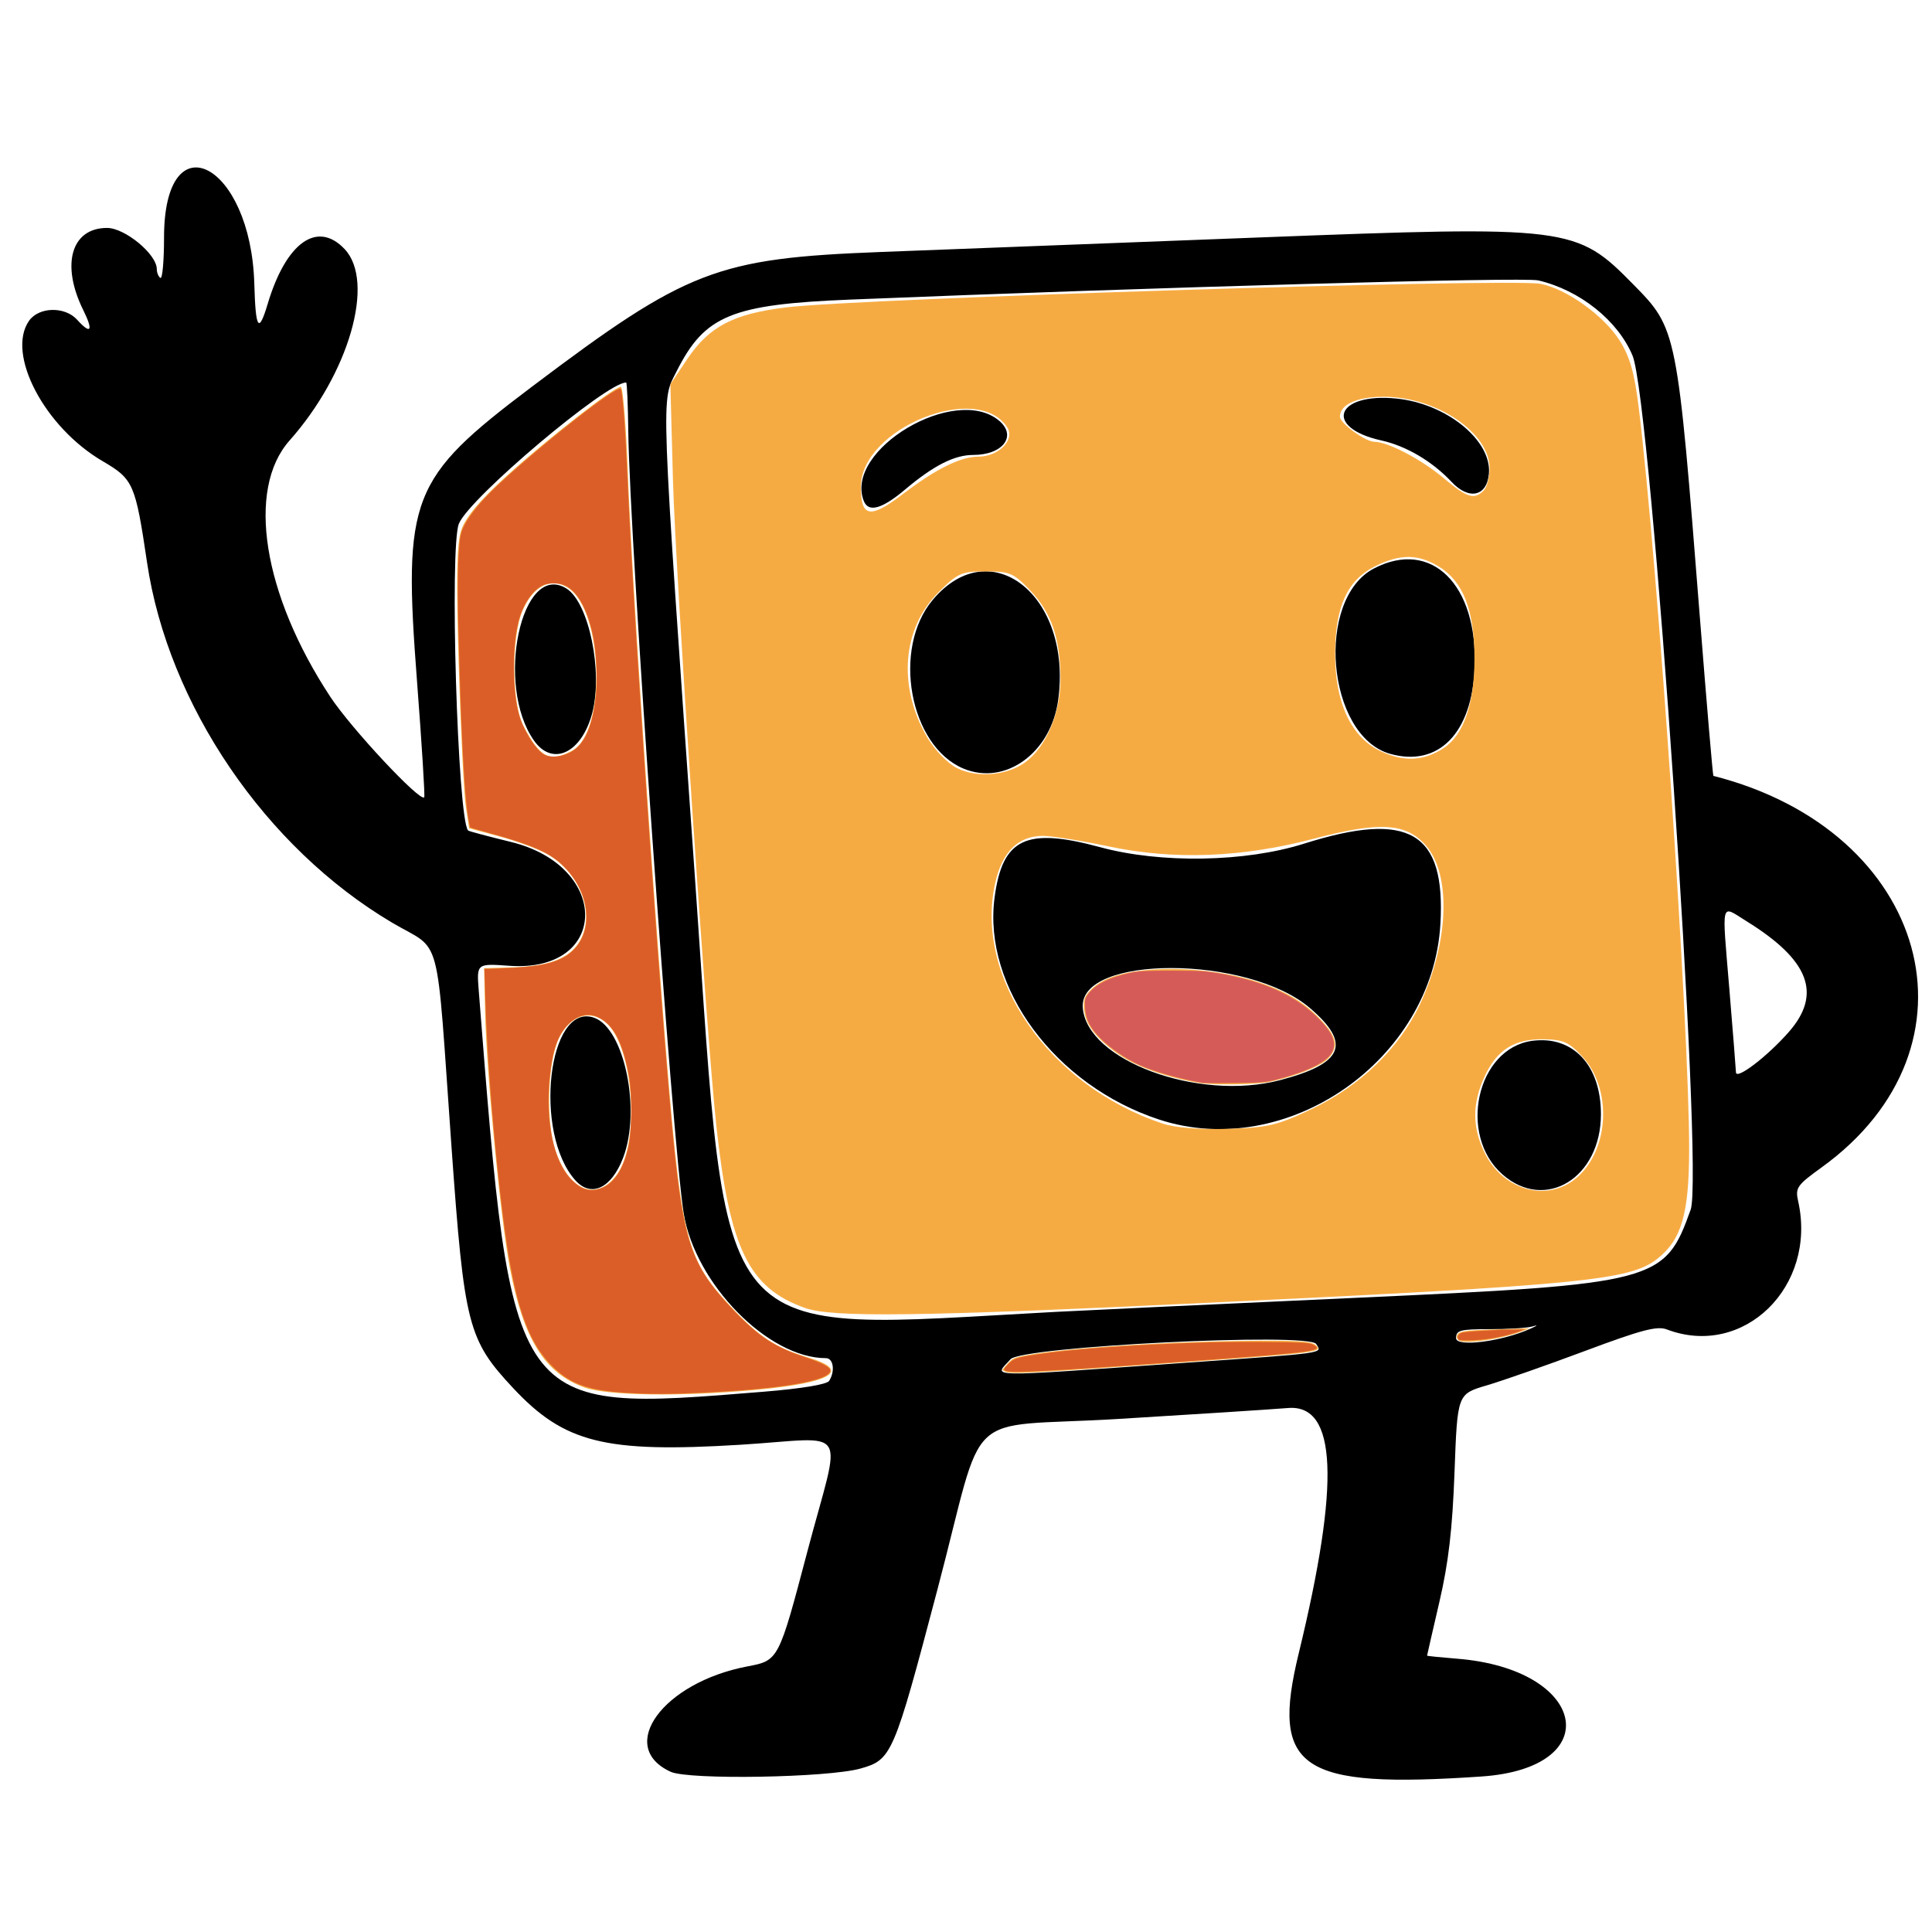 <svg xmlns="http://www.w3.org/2000/svg" version="1.1" xmlns:xlink="http://www.w3.org/1999/xlink" width="400" height="400"><svg version="1.1" id="SvgjsSvg1329" width="400" height="400" viewBox="0 0 400 400" sodipodi:docname="PlayedOffMan.svg" inkscape:version="1.4.2 (f4327f4, 2025-05-13)" xmlns:inkscape="http://www.inkscape.org/namespaces/inkscape" xmlns:sodipodi="http://sodipodi.sourceforge.net/DTD/sodipodi-0.dtd" xmlns="http://www.w3.org/2000/svg" xmlns:svg="http://www.w3.org/2000/svg">
  <defs id="SvgjsDefs1328"></defs>
  <sodipodi:namedview id="SvgjsSodipodi:namedview1327" pagecolor="#505050" bordercolor="#ffffff" borderopacity="1" inkscape:showpageshadow="0" inkscape:pageopacity="0" inkscape:pagecheckerboard="1" inkscape:deskcolor="#505050" inkscape:zoom="1.9357048" inkscape:cx="202.25191" inkscape:cy="240.48088" inkscape:window-width="2560" inkscape:window-height="1334" inkscape:window-x="2869" inkscape:window-y="-11" inkscape:window-maximized="1" inkscape:current-layer="g1"></sodipodi:namedview>
  <g inkscape:groupmode="layer" inkscape:label="Image" id="SvgjsG1326">
    <path style="fill:#000000" d="m 138.861,366.83 c -11.322,-5.171 -1.608,-18.502 15.902,-21.824 6.44,-1.222 6.44,-1.222 12.39,-23.768 7.089,-26.864 9.191,-23.529 -13.933,-22.113 -27.953,1.711 -36.359,-0.385 -46.95,-11.707 C 96.877,277.377 96.125,274.45 93.495,237.692 90.191,191.523 91.703,197.254 81.183,191.029 54.949,175.506 34.809,145.904 30.445,116.452 28.03,100.148 27.614,99.198 21.27,95.494 9.205,88.45 1.232,73.248 6.018,66.414 c 2.029,-2.897 7.414,-3.017 9.943,-0.223 2.872,3.174 3.416,2.337 1.283,-1.974 -4.677,-9.453 -2.488,-17.026 4.922,-17.026 3.704,0 10.295,5.45 10.295,8.512 0,0.753 0.338,1.579 0.75,1.834 0.412,0.255 0.75,-3.495 0.75,-8.333 0,-24.717 17.99,-15.503 18.691,9.573 0.264,9.426 0.902,10.389 2.762,4.164 3.811,-12.756 10.298,-17.37 15.955,-11.348 6.36,6.77 0.886,25.756 -11.422,39.614 -8.986,10.117 -5.529,31.841 8.444,53.066 4.301,6.533 18.605,21.84 19.442,20.805 0.172,-0.213 -0.495,-10.962 -1.484,-23.887 -2.929,-38.294 -1.451,-42.095 23.753,-61.107 32.149,-24.25 38.265,-26.61 72.349,-27.916 13.48,-0.517 48.626,-1.865 78.103,-2.997 64.446,-2.475 65.779,-2.308 77.566,9.679 9.112,9.266 9.115,9.282 13.843,69.288 1.406,17.846 2.655,32.472 2.776,32.502 44.714,11.38 57.065,56.039 22.416,81.051 -5.118,3.695 -5.49,4.229 -4.869,7 3.964,17.683 -11.303,32.593 -27.189,26.553 -2.012,-0.765 -5.254,0.086 -16.861,4.427 -7.903,2.956 -17.098,6.178 -20.433,7.161 -6.063,1.787 -6.063,1.787 -6.656,17.823 -0.444,11.994 -1.235,18.804 -3.141,27.018 -1.401,6.04 -2.548,11.041 -2.548,11.113 0,0.072 2.813,0.357 6.25,0.633 26.88,2.158 31.081,22.618 5.007,24.387 -37.589,2.551 -43.654,-1.527 -37.84,-25.446 8.616,-35.45 7.926,-51.641 -2.167,-50.847 -4.263,0.335 -20.125,1.356 -35.25,2.269 -32.828,1.98 -27.165,-3.366 -37.363,35.278 -9.079,34.404 -9.45,35.269 -15.945,37.099 -6.731,1.897 -35.53,2.389 -39.292,0.671 z m 19.174,-78.683 c 7.891,-0.641 13.16,-1.511 13.63,-2.25 1.273,-2.003 0.891,-4.705 -0.666,-4.705 -11.965,0 -27.074,-15.392 -29.449,-30.002 -2.314,-14.234 -11.202,-139.597 -11.466,-161.741 -0.067,-5.634 -0.268,-10.246 -0.445,-10.25 -4.036,-0.081 -32.383,23.833 -34.626,29.211 -1.97,4.724 -0.284,61.1 1.9,63.539 0.127,0.142 4.13,1.21 8.896,2.375 20.682,5.054 20.345,27.116 -0.392,25.632 -6.739,-0.482 -6.739,-0.482 -6.299,5.127 6.9,87.933 6.468,87.323 58.918,83.064 z m -38.88,-43.742 c -8.822,-9.749 -5.692,-37.083 3.858,-33.693 6.259,2.222 9.756,19.15 5.991,29.008 -2.403,6.292 -6.592,8.285 -9.849,4.685 z m -8.566,-91.034 c -8.157,-11.455 -2.627,-37.4 6.715,-31.506 4.642,2.928 7.59,17.356 5.285,25.87 -2.219,8.201 -8.181,11.001 -12.001,5.636 z m 134.777,128.782 c 29.705,-2.099 28.365,-1.907 27.142,-3.887 -1.513,-2.447 -60.978,0.517 -63.296,3.155 -3.362,3.826 -6.683,3.759 36.154,0.732 z m 71.596,-7.107 c 1.47,-0.674 1.515,-0.776 0.168,-0.386 -1.007,0.292 -4.945,0.531 -8.75,0.531 -6.083,0 -6.918,0.225 -6.918,1.864 0,1.92 9.658,0.669 15.5,-2.009 z m -98.238,-3.443 c 5.631,-0.301 33.565,-1.608 62.075,-2.905 62.339,-2.835 63.879,-3.24 69.237,-18.255 2.733,-7.658 -8.146,-167.506 -12.033,-176.809 -3.04,-7.276 -10.925,-13.569 -19.525,-15.582 -3.064,-0.717 -79.33,1.41 -142.515,3.975 -24.532,0.996 -30.053,3.276 -35.859,14.809 -3.278,6.512 -3.446,1.932 3.879,106.355 6.841,97.525 2.408,92.283 74.742,88.412 z m 92.348,-28.45 c -9.303,-8.168 -5.311,-26.119 6.15,-27.657 8.442,-1.132 14.233,5.049 14.233,15.195 0,13.193 -11.525,20.239 -20.383,12.462 z m -71.145,-11.382 c -21.472,-7.069 -36.478,-27.343 -34.01,-45.949 1.628,-12.274 6.494,-14.59 21.879,-10.415 12.543,3.404 30.036,3.102 42.167,-0.727 21.817,-6.888 29.346,-2.468 28.26,16.588 -1.611,28.257 -31.794,49.227 -58.295,40.503 z m 25.018,-8.117 c 13.208,-3.44 14.919,-7.539 6.246,-14.963 -12.83,-10.982 -47.811,-11.043 -47.017,-0.082 0.792,10.933 23.866,19.447 40.771,15.044 z m -65.482,-64.532 c -11.176,-4.672 -14.837,-24.84 -6.342,-34.935 12.01,-14.274 28.913,-0.767 25.964,20.747 -1.503,10.962 -10.967,17.806 -19.622,14.188 z m 88.352,-3.048 c -13.14,-3.703 -15.58,-32.059 -3.305,-38.407 11.861,-6.134 21.472,3.368 20.799,20.562 -0.531,13.559 -7.495,20.663 -17.494,17.845 z M 178.82,103.684 c -4.05,-10.554 18.886,-24.174 27.988,-16.62 3.819,3.169 0.859,7.128 -5.33,7.128 -3.882,0 -8.188,2.187 -14.08,7.153 -4.824,4.065 -7.622,4.828 -8.577,2.339 z m 121.725,-3.903 c -4.016,-4.275 -9.378,-7.442 -14.543,-8.589 -12.037,-2.674 -9.463,-9.923 3.082,-8.679 10.361,1.028 19.757,8.633 19.182,15.526 -0.395,4.738 -4.118,5.578 -7.721,1.742 z m 69.804,113.886 c 6.921,-7.882 4.253,-14.887 -8.732,-22.929 -5.467,-3.386 -5.127,-4.711 -3.58,13.954 0.729,8.8 1.348,16.6 1.375,17.334 0.06,1.617 6.499,-3.305 10.937,-8.359 z" id="SvgjsPath1325"></path>
    <path style="fill:#f6ab42;stroke-width:1.033;fill-opacity:1" d="m 121.028,287.27 c -8.296,-2.957 -12.674,-9.994 -15.498,-24.909 -1.911,-10.091 -4.784,-39.807 -5.088,-52.618 l -0.221,-9.299 6.043,-0.175 c 7.232,-0.209 11.375,-1.758 13.538,-5.059 3.613,-5.515 0.58,-14.228 -6.366,-18.284 -1.82,-1.063 -6.236,-2.722 -9.812,-3.687 l -6.503,-1.754 -0.694,-4.635 c -0.382,-2.549 -1.034,-15.571 -1.449,-28.938 -0.566,-18.215 -0.436,-25.27 0.517,-28.159 0.873,-2.645 3.827,-6.173 9.413,-11.242 8.492,-7.705 22.247,-18.436 23.631,-18.436 0.441,0 1.104,8.253 1.474,18.34 0.664,18.128 4.41,75.343 7.423,113.395 3.566,45.033 4.358,48.418 13.666,58.472 6.008,6.489 9.379,8.727 16.224,10.767 8.999,2.683 5.069,5.201 -10.407,6.668 -15.517,1.471 -31.055,1.278 -35.892,-0.446 z m 6.762,-44.206 c 4.751,-6.661 3.373,-26.162 -2.206,-31.211 -3.315,-3 -7.49,-1.703 -9.834,3.056 -2.384,4.837 -2.774,17.344 -0.729,23.337 2.883,8.447 8.633,10.616 12.769,4.818 z m -9.331,-87.648 c 7.109,-3.805 6.492,-28.897 -0.829,-33.694 -3.466,-2.271 -7.189,-0.451 -9.391,4.591 -2.427,5.555 -2.334,19.252 0.163,24.02 3.448,6.583 5.406,7.572 10.057,5.083 z" id="SvgjsPath1324"></path>
    <path style="fill:#f6ab42;fill-opacity:1;stroke-width:1.033" d="m 166.615,270.782 c -11.632,-4.152 -15.537,-12.219 -18.324,-37.861 -2.032,-18.695 -8.44,-114.251 -8.968,-133.732 l -0.532,-19.631 3.448,-5.147 c 4.559,-6.806 9.559,-9.433 20.491,-10.767 15.299,-1.867 149.852,-6.071 156.199,-4.881 5.322,0.998 13.116,6.566 16.367,11.691 2.16,3.406 3.103,6.711 3.997,14.013 3.95,32.248 10.475,128.338 10.427,153.565 -0.025,13.344 -1.574,18.644 -6.605,22.602 -5.64,4.436 -15.56,5.411 -92.226,9.056 -60.959,2.898 -78.575,3.127 -84.274,1.093 z m 160.198,-27.274 c 6.422,-5.999 6.851,-18.133 0.871,-24.657 -2.837,-3.096 -3.984,-3.616 -8.12,-3.678 -6.093,-0.092 -9.698,2.211 -12.247,7.824 -2.52,5.551 -2.51,10.358 0.031,15.608 3.919,8.094 13.472,10.501 19.464,4.903 z m -55.269,-13.878 c 10.078,-4.786 18.199,-12.642 22.442,-21.709 6.042,-12.912 6.526,-26.939 1.137,-32.97 -4.081,-4.567 -9.509,-4.885 -22.95,-1.345 -15.057,3.966 -29.093,4.499 -42.707,1.622 -5.631,-1.19 -11.729,-2.164 -13.551,-2.164 -5.086,0 -8.418,3.282 -9.856,9.706 -4.408,19.696 11.143,42.055 34.678,49.861 2.546,0.844 7.717,1.261 13.468,1.085 8.297,-0.254 10.225,-0.708 17.338,-4.086 z m -59.308,-71.791 c 4.336,-3.155 7.322,-10.153 7.322,-17.162 0,-8.392 -1.826,-13.768 -6.259,-18.428 -3.425,-3.601 -4.23,-3.945 -9.215,-3.945 -5.049,0 -5.794,0.332 -9.85,4.391 -7.474,7.479 -8.379,19.526 -2.25,29.983 1.486,2.535 4.21,5.362 6.091,6.319 4.14,2.108 10.375,1.598 14.162,-1.157 z m 86.654,-2.952 c 4.145,-2.716 6.38,-9.198 6.38,-18.502 0,-10.005 -2.32,-16.001 -7.385,-19.089 -4.35,-2.652 -8.104,-2.642 -13.352,0.035 -5.624,2.869 -8.097,8.361 -8.114,18.021 -0.018,10.193 3.349,17.357 9.494,20.203 4.806,2.226 8.883,2.016 12.978,-0.667 z M 186.954,102.279 c 6.804,-5.194 11.949,-7.74 15.639,-7.74 4.121,0 7.561,-3.456 5.972,-6.001 -6.038,-9.67 -30.335,0.153 -30.335,12.264 0,6.351 1.915,6.675 8.724,1.477 z m 120.221,-0.714 c 0.682,-0.682 1.24,-2.739 1.24,-4.57 0,-7.391 -10.959,-14.825 -21.882,-14.844 -5.567,-0.01 -9.114,1.595 -9.114,4.122 0,1.351 5.227,5.164 7.114,5.19 2.874,0.039 9.75,3.649 14.423,7.574 4.805,4.035 6.265,4.484 8.22,2.529 z" id="SvgjsPath1323"></path>
    <path style="fill:#f6ab42;fill-opacity:1;stroke-width:0.258" d="m 208.128,283.997 c -0.32,-0.128 -0.581,-0.298 -0.581,-0.377 0,-0.079 0.474,-0.658 1.054,-1.287 0.929,-1.008 1.273,-1.191 2.906,-1.544 6.919,-1.494 27.091,-2.907 45.118,-3.16 11.547,-0.162 14.87,0.019 15.801,0.862 1.591,1.439 0.593,1.569 -27.554,3.565 -32.576,2.311 -35.444,2.462 -36.744,1.94 z" id="SvgjsPath1322"></path>
    <path style="fill:#f6ab42;fill-opacity:1;stroke-width:0.258" d="m 301.994,277.492 c -0.264,-0.201 -0.437,-0.59 -0.384,-0.863 0.17,-0.881 1.299,-1.155 5.305,-1.287 2.104,-0.069 5.162,-0.174 6.795,-0.234 l 2.97,-0.108 -1.292,0.527 c -4.119,1.681 -12.21,2.868 -13.395,1.965 z" id="SvgjsPath1321"></path>
    <path style="fill:#f6ab42;fill-opacity:1;stroke-width:0.258" d="m 248.23,224.199 c -4.856,-0.782 -10.063,-2.365 -13.593,-4.132 -4.195,-2.101 -8.052,-5.487 -9.41,-8.263 -0.792,-1.62 -1.073,-3.822 -0.651,-5.103 0.375,-1.137 2.11,-2.771 3.912,-3.683 6.574,-3.331 21.296,-3.199 31.959,0.288 5.621,1.838 9.507,4.145 12.814,7.607 1.97,2.062 2.789,3.335 3.114,4.839 0.24,1.112 -0.606,2.88 -1.823,3.808 -2.046,1.561 -6.516,3.27 -11.506,4.399 -2.678,0.606 -11.641,0.751 -14.816,0.24 z" id="SvgjsPath1320"></path>
    <path style="fill:#d55b59;fill-opacity:1;stroke-width:0.258" d="m 248.876,224.18 c -5.051,-0.92 -9.884,-2.299 -13.088,-3.737 -2.563,-1.15 -5.949,-3.466 -7.858,-5.375 -2.217,-2.217 -3.12,-3.973 -3.27,-6.358 -0.1,-1.586 -0.038,-1.919 0.498,-2.706 1.414,-2.074 4.327,-3.594 8.737,-4.561 1.825,-0.4 3.308,-0.481 8.782,-0.479 5.761,0.002 7.007,0.078 9.945,0.605 8.905,1.598 15.107,4.336 19.751,8.717 5.678,5.356 5.071,8.481 -2.207,11.36 -1.267,0.501 -3.641,1.269 -5.275,1.705 -2.868,0.767 -3.185,0.797 -9.17,0.87 -3.41,0.042 -6.49,0.023 -6.845,-0.042 z" id="SvgjsPath1319"></path>
    <path style="fill:#db5e28;fill-opacity:1;stroke-width:0.258" d="m 129.603,288.372 c -7.546,-0.456 -11.273,-1.734 -14.822,-5.081 -5.656,-5.336 -8.387,-13.447 -10.673,-31.703 -1.829,-14.603 -3.277,-32.523 -3.638,-45.009 l -0.173,-6.006 1.254,-0.002 c 0.69,-0.001 3.117,-0.116 5.394,-0.254 4.493,-0.273 7.256,-0.842 9.419,-1.938 6.777,-3.434 6.734,-13.074 -0.087,-19.433 -2.658,-2.478 -6.403,-4.105 -14.725,-6.399 -2.252,-0.621 -4.144,-1.178 -4.204,-1.238 -0.06,-0.06 -0.275,-1.143 -0.478,-2.406 -0.753,-4.692 -1.438,-18.133 -1.949,-38.201 -0.298,-11.685 -0.079,-18.463 0.666,-20.678 0.596,-1.773 2.298,-4.241 4.71,-6.831 6.239,-6.7 27.581,-23.857 28.225,-22.69 0.386,0.7 0.929,7.926 1.402,18.686 1.492,33.933 7.598,120.614 9.962,141.421 1.979,17.422 3.833,22.133 12.127,30.818 5,5.236 8.432,7.484 14.493,9.491 3.728,1.235 5.396,2.11 5.396,2.832 0,2.134 -10.385,3.894 -27.38,4.641 -6.519,0.286 -9.917,0.282 -14.918,-0.02 z m -4.52,-42.647 c 2.295,-1.069 4.112,-4.098 5.037,-8.394 0.723,-3.362 0.774,-10.837 0.098,-14.544 -1.007,-5.521 -2.491,-9.075 -4.57,-10.945 -2.559,-2.301 -5.299,-2.284 -7.792,0.049 -2.352,2.2 -3.508,5.498 -4.091,11.671 -0.821,8.691 0.881,16.744 4.315,20.415 2.354,2.517 4.308,3.005 7.005,1.748 z m -7.842,-89.592 c 3.424,-1.281 5.304,-4.94 6.116,-11.905 0.368,-3.153 0.184,-8.327 -0.416,-11.718 -1.031,-5.823 -3.257,-10.054 -5.93,-11.271 -1.372,-0.625 -3.497,-0.619 -4.736,0.013 -2.228,1.137 -4.241,4.312 -5.06,7.985 -1.146,5.137 -1.097,13.537 0.107,18.243 0.861,3.366 3.399,7.548 5.274,8.692 1.054,0.643 2.863,0.627 4.645,-0.039 z" id="SvgjsPath1318"></path>
    <path style="fill:#db5e28;fill-opacity:1;stroke-width:0.258" d="m 208.066,283.753 c -0.318,-0.201 -0.207,-0.427 0.637,-1.291 1.194,-1.223 1.751,-1.411 6.105,-2.066 10.41,-1.566 31.64,-2.709 47.371,-2.55 7.17,0.072 8.921,0.16 9.538,0.476 2.656,1.361 0.835,1.613 -25.166,3.479 -30.788,2.209 -37.538,2.551 -38.485,1.952 z" id="SvgjsPath1317"></path>
    <path style="fill:#db5e28;fill-opacity:1;stroke-width:0.258" d="m 302.022,277.406 c -0.428,-0.448 -0.168,-1.172 0.517,-1.438 0.745,-0.289 7.509,-0.727 11.042,-0.715 l 2.066,0.007 -1.033,0.384 c -2.546,0.945 -6.305,1.682 -9.299,1.821 -1.705,0.079 -3.187,0.053 -3.293,-0.058 z" id="SvgjsPath1316"></path>
  </g>
</svg><style>@media (prefers-color-scheme: light) { :root { filter: none; } }
@media (prefers-color-scheme: dark) { :root { filter: none; } }
</style></svg>